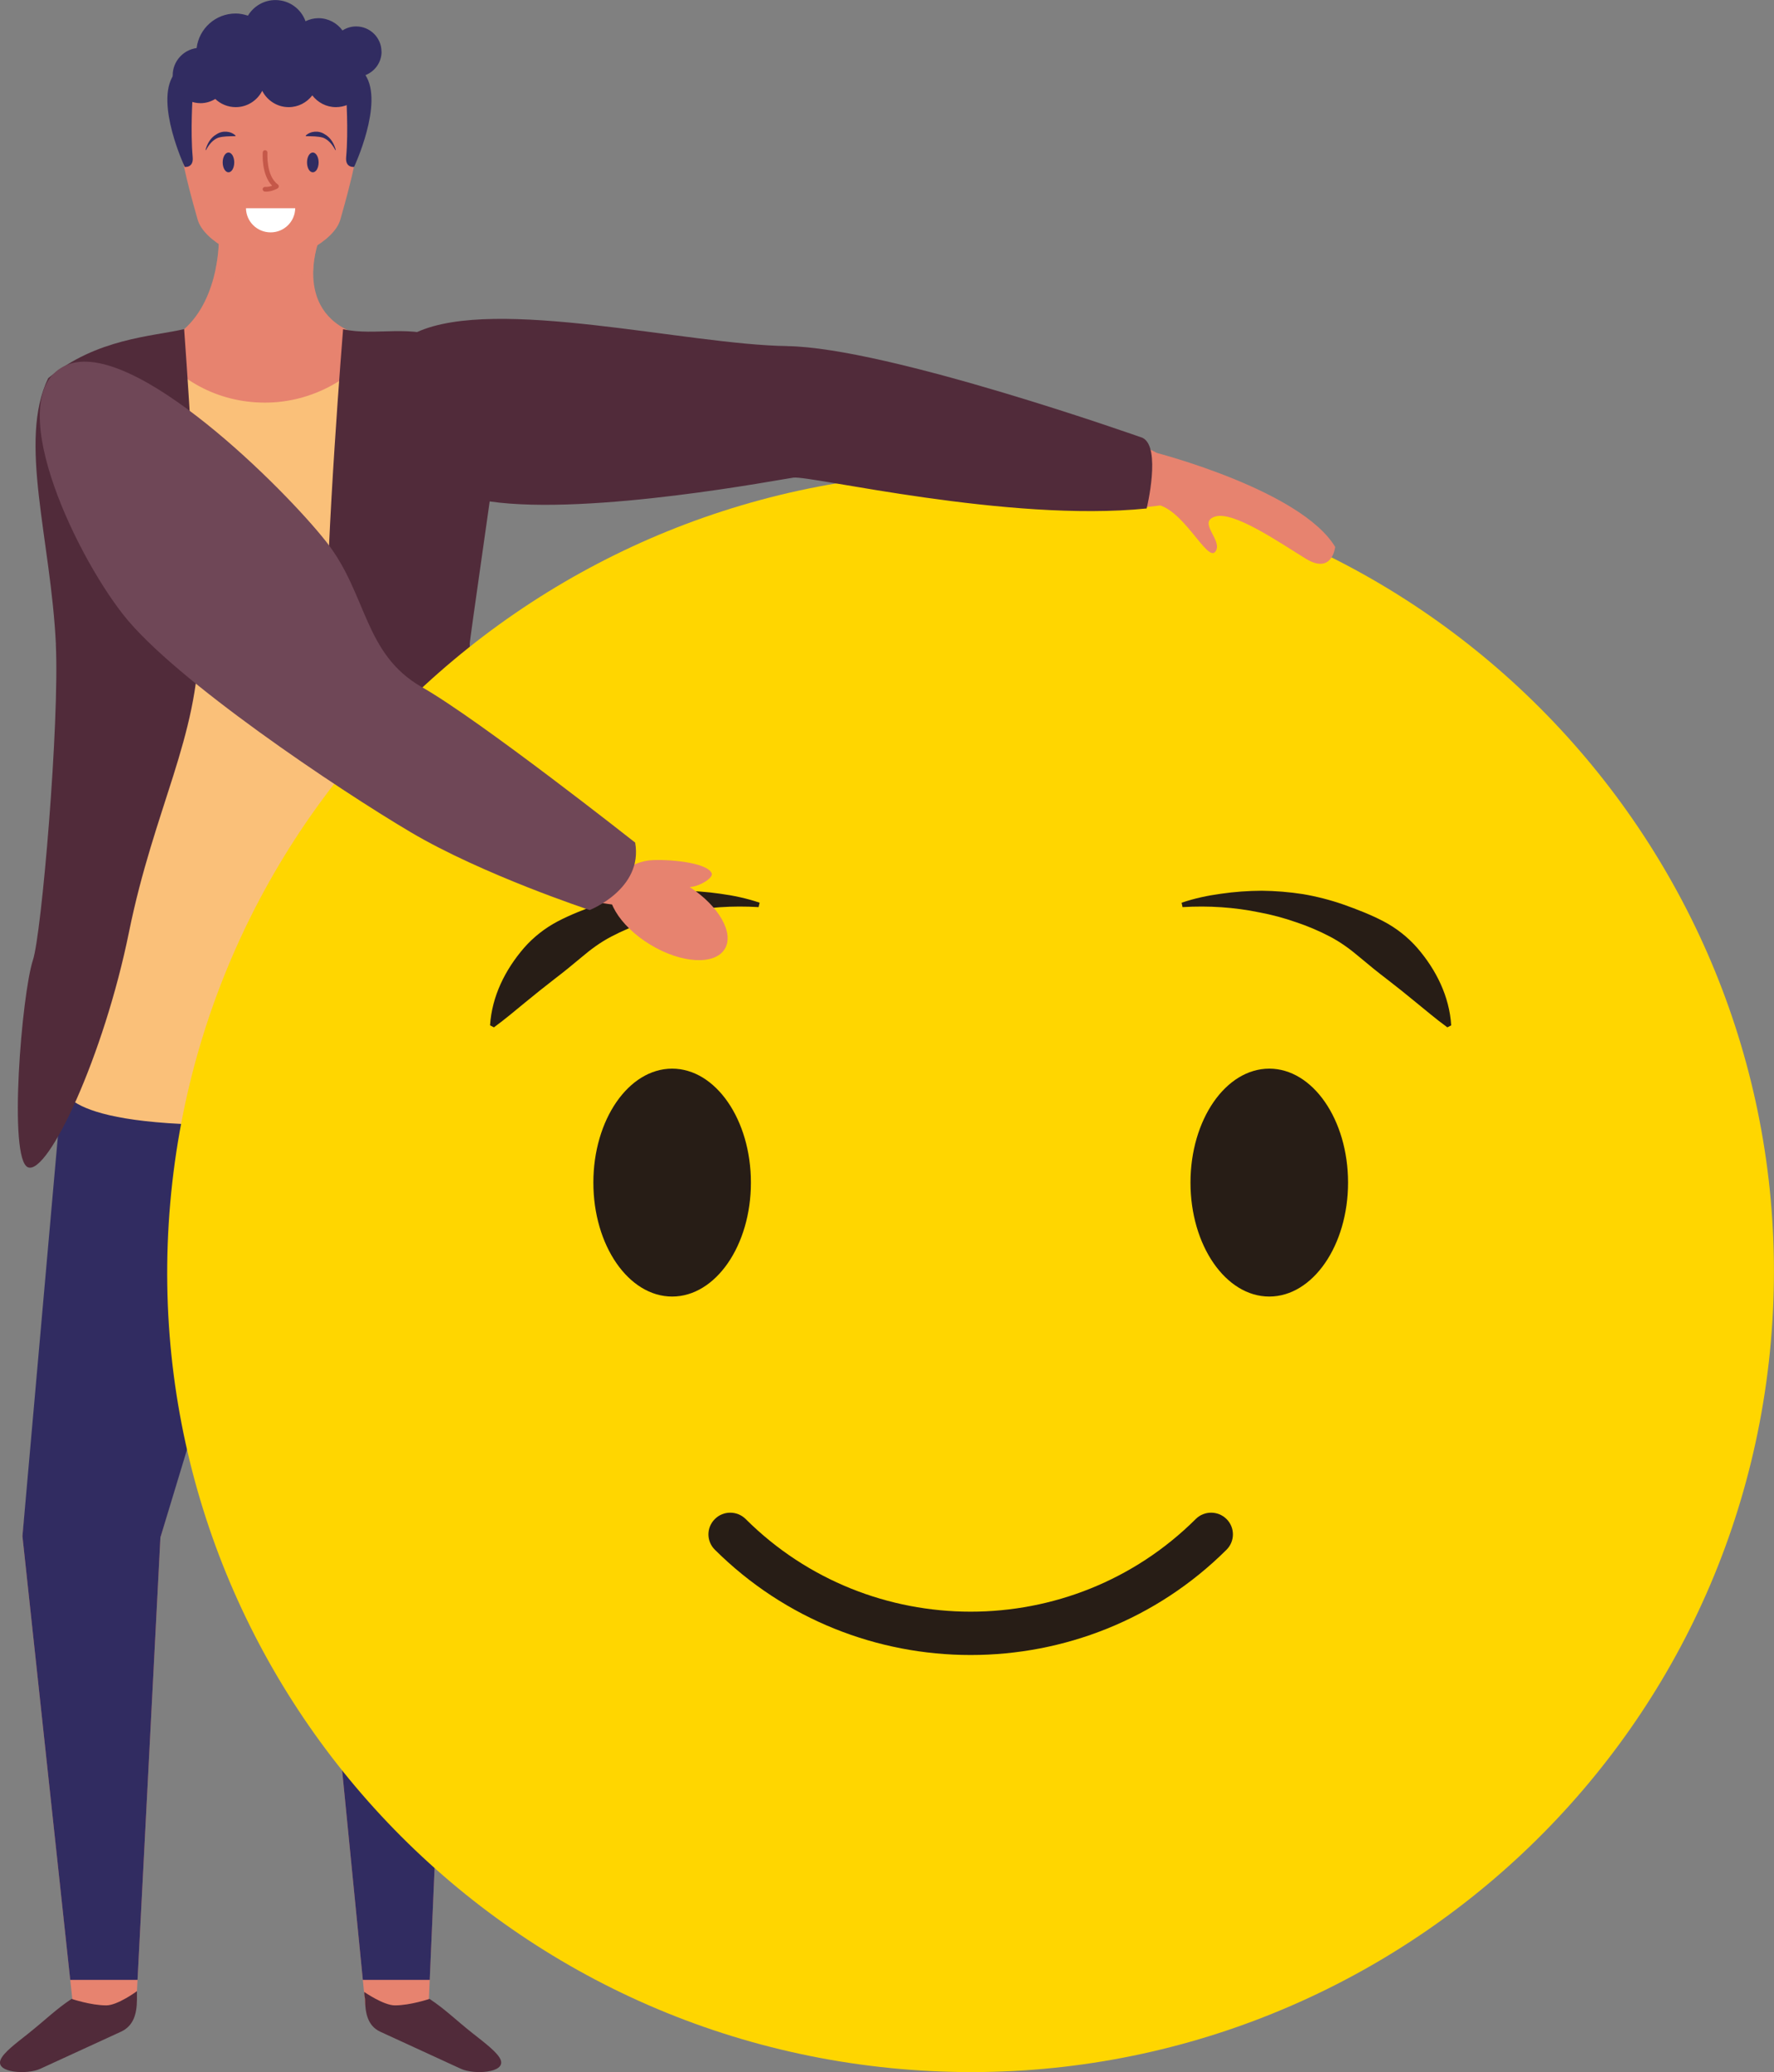<svg width="119" height="139" viewBox="0 0 119 139" fill="none" xmlns="http://www.w3.org/2000/svg">
<rect x="0" y="0" width="119" height="139" fill="#808080" stroke="none"/>
<g clip-path="url(#clip0_103_329)">
<path d="M28.748 134.588L31.439 72.658H18.394L24.514 134.588H28.748Z" fill="#E7836F"/>
<path d="M9.134 134.588L10.761 103.133L17.896 78.843L19.23 78.424L18.394 72.658H4.619L1.505 103.05L4.904 134.588H9.134Z" fill="#E7836F"/>
<path d="M28.827 132.815L31.439 72.658L17.454 71.83L21.535 104.439L24.339 132.815H28.827Z" fill="#312C61"/>
<path d="M9.226 132.815L10.761 103.133L18.018 79.139L19.23 78.424L18.394 72.658H4.199L1.505 103.05L4.711 132.815H9.226Z" fill="#312C61"/>
<path d="M31.784 136.456C32.523 137.044 33.398 137.693 33.586 138.181C33.923 139.061 31.78 139.179 30.918 138.778L25.511 136.291C24.654 135.895 24.497 135.028 24.483 134.083C24.483 134.083 24.431 133.878 24.431 133.621C24.431 133.621 25.726 134.523 26.491 134.523C27.528 134.523 28.814 134.087 28.814 134.087C29.908 134.819 30.454 135.402 31.78 136.456H31.784Z" fill="#512B3A"/>
<path d="M1.842 136.457C1.102 137.044 0.223 137.693 0.035 138.181C-0.302 139.061 1.842 139.179 2.699 138.778L8.11 136.291C8.972 135.895 9.178 135.076 9.186 134.135C9.186 133.991 9.186 133.826 9.186 133.569C9.186 133.569 7.896 134.523 7.13 134.523C6.089 134.523 4.803 134.087 4.803 134.087C3.71 134.819 3.163 135.402 1.842 136.457Z" fill="#512B3A"/>
<path d="M30.909 24.364C29.234 23.336 25.905 22.979 24.243 22.496C19.536 21.128 21.356 16.241 21.356 16.241H14.676C14.676 16.241 14.685 20.579 11.815 22.496L11.824 22.509C11.815 22.509 11.807 22.491 11.802 22.496C9.737 23.458 6.12 23.802 4.768 24.747C2.253 26.516 2.774 28.863 2.826 29.917C3.005 33.602 5.201 35.68 5.451 43.789C5.805 55.331 4.204 72.653 4.204 72.653H31.439C31.439 72.653 30.975 55.183 30.975 43.789C30.975 38.21 33.289 31.794 33.289 28.95C33.289 27.661 33.267 25.81 30.914 24.36L30.909 24.364Z" fill="#E7836F"/>
<g style="mix-blend-mode:multiply" opacity="0.5">
<path d="M17.861 18.924C18.709 18.924 19.842 18.632 21.015 18.136C21.049 17.069 21.356 16.246 21.356 16.246H14.676C14.676 16.246 14.676 16.99 14.475 18.001C15.722 18.598 16.955 18.924 17.861 18.924Z" fill="#E7836F"/>
</g>
<path d="M18.071 1.751C18.071 1.751 18.058 1.751 18.049 1.751C18.044 1.751 18.036 1.751 18.027 1.751C14.567 1.751 11.789 4.595 11.89 8.145C11.951 10.27 13.027 13.898 13.254 14.717C13.674 16.237 16.496 17.561 18.023 17.561H18.066C19.593 17.561 22.414 16.237 22.834 14.717C23.062 13.898 24.138 10.266 24.199 8.145C24.304 4.591 21.526 1.751 18.066 1.751H18.071Z" fill="#E7836F"/>
<path d="M16.5 13.968C16.513 14.865 17.248 15.588 18.154 15.588C19.059 15.588 19.79 14.865 19.803 13.968H16.5Z" fill="white"/>
<path d="M15.713 10.893C15.713 11.263 15.542 11.559 15.328 11.559C15.114 11.559 14.938 11.263 14.938 10.893C14.938 10.523 15.114 10.231 15.328 10.231C15.542 10.231 15.713 10.531 15.713 10.893Z" fill="#312C61"/>
<path d="M21.373 10.893C21.373 11.263 21.203 11.559 20.984 11.559C20.765 11.559 20.595 11.263 20.595 10.893C20.595 10.523 20.77 10.231 20.984 10.231C21.198 10.231 21.373 10.531 21.373 10.893Z" fill="#312C61"/>
<path d="M17.83 12.853C17.83 12.853 17.791 12.853 17.769 12.853C17.681 12.848 17.616 12.774 17.62 12.687C17.62 12.6 17.703 12.53 17.786 12.539C17.97 12.548 18.127 12.504 18.254 12.461C17.524 11.707 17.62 10.292 17.624 10.226C17.629 10.139 17.699 10.065 17.795 10.078C17.883 10.082 17.948 10.161 17.939 10.248C17.939 10.265 17.839 11.794 18.635 12.369C18.679 12.404 18.701 12.452 18.701 12.504C18.701 12.556 18.67 12.604 18.626 12.635C18.609 12.643 18.263 12.857 17.834 12.857L17.83 12.853Z" fill="#C55849"/>
<path d="M15.791 9.133C15.35 9.146 15 9.133 14.637 9.238C14.282 9.373 14.007 9.704 13.819 10.07L13.788 10.057C13.893 9.656 14.112 9.238 14.527 9.007C14.921 8.741 15.477 8.78 15.805 9.098L15.791 9.129V9.133Z" fill="#312C61"/>
<path d="M20.52 9.133C20.962 9.146 21.312 9.133 21.675 9.238C22.025 9.373 22.305 9.704 22.493 10.07L22.524 10.057C22.414 9.656 22.196 9.238 21.784 9.007C21.391 8.741 20.835 8.78 20.503 9.098L20.516 9.129L20.52 9.133Z" fill="#312C61"/>
<path d="M23.219 6.394C23.219 6.394 23.381 8.763 23.219 10.549C23.154 11.277 23.753 11.198 23.753 11.198C23.753 11.198 25.756 6.925 24.51 5.035L23.219 6.39V6.394Z" fill="#312C61"/>
<path d="M12.926 6.394C12.926 6.394 12.764 8.763 12.926 10.549C12.992 11.277 12.393 11.198 12.393 11.198C12.393 11.198 10.389 6.925 11.636 5.035L12.926 6.39V6.394Z" fill="#312C61"/>
<path d="M25.59 3.467C25.59 2.531 24.829 1.773 23.889 1.773C23.552 1.773 23.237 1.873 22.974 2.043C22.611 1.546 22.025 1.22 21.36 1.22C21.05 1.22 20.756 1.298 20.494 1.424C20.197 0.597 19.409 0.004 18.473 0.004C17.69 0.004 17.008 0.427 16.631 1.05C16.373 0.967 16.098 0.906 15.813 0.906C14.457 0.906 13.351 1.916 13.189 3.223C12.283 3.349 11.584 4.12 11.584 5.057C11.584 6.089 12.419 6.921 13.456 6.921C13.819 6.921 14.156 6.812 14.44 6.638C14.794 6.977 15.28 7.187 15.813 7.187C16.592 7.187 17.257 6.738 17.59 6.093C17.922 6.738 18.587 7.187 19.366 7.187C20.013 7.187 20.581 6.877 20.949 6.398C21.312 6.873 21.885 7.187 22.532 7.187C23.639 7.187 24.532 6.298 24.532 5.196C24.532 5.144 24.518 5.092 24.514 5.039C25.148 4.791 25.595 4.181 25.595 3.467H25.59Z" fill="#312C61"/>
<path d="M33.285 28.955C33.285 27.666 33.263 25.815 30.909 24.364C29.614 23.567 27.327 23.175 25.586 22.814C23.884 25.327 20.997 27.008 17.777 27.008C14.558 27.008 11.881 25.445 10.157 23.08C8.176 23.65 5.801 24.02 4.764 24.752C2.249 26.52 2.769 28.868 2.822 29.922C3.001 33.607 5.197 35.684 5.446 43.794C5.801 55.336 4.2 72.658 4.2 72.658C4.2 72.658 3.277 75.463 15.153 75.463C19.733 75.463 24.483 79.888 27.003 79.888C32.825 79.888 33.368 75.045 33.285 72.658C33.04 65.423 30.971 55.188 30.971 43.794C30.971 38.215 33.285 31.799 33.285 28.955Z" fill="#FAC079"/>
<path d="M31.509 43.21C31.474 43.154 33.066 32.239 33.044 32.174C30.577 25.096 29.912 22.914 29.947 22.818C27.677 21.699 25.144 22.574 23.014 22.082C23.014 22.082 21.859 36.289 21.907 42.884C21.955 49.478 24.916 54.221 26.605 62.527C28.289 70.833 32.016 78.808 33.368 78.311C34.719 77.81 33.792 66.673 33.044 64.408C32.462 62.657 31.723 48.515 31.509 43.215V43.21Z" fill="#512B3A"/>
<path d="M3.749 43.21C3.412 36.167 1.199 29.573 3.233 25.37C6.478 22.696 10.223 22.574 12.353 22.078C12.353 22.078 13.399 36.285 13.351 42.879C13.303 49.473 10.341 54.217 8.653 62.522C6.968 70.828 3.241 78.803 1.885 78.307C0.534 77.806 1.461 66.669 2.209 64.404C2.791 62.653 3.998 48.511 3.745 43.21H3.749Z" fill="#512B3A"/>
<path d="M118.792 89.979C121.365 60.458 99.415 34.449 69.765 31.886C40.115 29.324 13.993 51.18 11.42 80.701C8.847 110.223 30.797 136.232 60.447 138.794C90.097 141.356 116.219 119.501 118.792 89.979Z" fill="#FFD600"/>
<path d="M50.371 79.33C50.371 83.551 48.004 86.974 45.087 86.974C42.169 86.974 39.803 83.551 39.803 79.33C39.803 75.11 42.169 71.686 45.087 71.686C48.004 71.686 50.371 75.11 50.371 79.33Z" fill="#271D16"/>
<path d="M90.427 79.33C90.427 83.551 88.06 86.974 85.143 86.974C82.225 86.974 79.858 83.551 79.858 79.33C79.858 75.11 82.225 71.686 85.143 71.686C88.06 71.686 90.427 75.11 90.427 79.33Z" fill="#271D16"/>
<path d="M65.112 111.02C58.896 111.02 52.685 108.664 47.952 103.956C47.379 103.39 47.379 102.466 47.952 101.9C48.52 101.33 49.448 101.33 50.021 101.9C58.341 110.184 71.884 110.184 80.208 101.9C80.777 101.33 81.704 101.33 82.277 101.9C82.846 102.466 82.846 103.39 82.277 103.956C77.544 108.668 71.333 111.02 65.117 111.02H65.112Z" fill="#271D16"/>
<path d="M79.268 60.554C80.125 60.262 81.009 60.075 81.906 59.953C82.802 59.822 83.717 59.757 84.635 59.752C85.554 59.761 86.481 59.835 87.404 59.979C88.323 60.136 89.242 60.371 90.138 60.684C91.031 61.002 91.936 61.351 92.798 61.8C93.66 62.252 94.438 62.862 95.077 63.594C96.341 65.062 97.225 66.839 97.347 68.781L97.089 68.916C96.306 68.346 95.641 67.771 94.976 67.235C94.325 66.695 93.682 66.185 93.052 65.698C92.413 65.214 91.814 64.722 91.201 64.208C90.593 63.69 89.937 63.206 89.211 62.827C88.489 62.449 87.724 62.122 86.936 61.861C86.149 61.586 85.331 61.364 84.491 61.207C82.824 60.859 81.07 60.745 79.325 60.85L79.264 60.567L79.268 60.554Z" fill="#271D16"/>
<path d="M50.957 60.554C50.095 60.262 49.216 60.075 48.315 59.953C47.418 59.822 46.504 59.757 45.585 59.752C44.667 59.761 43.739 59.835 42.816 59.979C41.898 60.136 40.979 60.371 40.083 60.684C39.186 61.002 38.285 61.351 37.423 61.8C36.561 62.252 35.782 62.862 35.144 63.594C33.88 65.062 32.996 66.839 32.873 68.781L33.132 68.916C33.915 68.346 34.58 67.771 35.24 67.235C35.896 66.695 36.535 66.185 37.165 65.698C37.799 65.214 38.403 64.722 39.015 64.208C39.623 63.69 40.279 63.206 41.005 62.827C41.727 62.449 42.488 62.122 43.28 61.861C44.068 61.586 44.886 61.364 45.721 61.207C47.392 60.859 49.142 60.745 50.887 60.85L50.953 60.567L50.957 60.554Z" fill="#271D16"/>
<path d="M64.837 26.499C72.282 28.076 80.156 30.266 79.671 32.962C79.36 34.678 70.961 34.256 63.516 32.679C56.071 31.103 52.353 28.873 52.72 27.165C53.083 25.458 57.388 24.922 64.837 26.499Z" fill="#E7836F"/>
<path d="M41.071 23.494C50.616 23.689 58.341 25.902 58.324 28.433C58.306 30.963 50.988 31.564 41.443 31.368C31.898 31.172 30.708 29.97 30.726 27.435C30.743 24.9 31.526 23.297 41.071 23.489V23.494Z" fill="#E7836F"/>
<path d="M45.389 23.724C33.683 22.535 30.748 23.681 30.726 26.595C30.704 29.508 32.974 31.564 43.958 31.791C45.288 31.821 46.784 31.812 48.039 31.773L45.389 23.724Z" fill="#FAC079"/>
<path d="M77.597 30.384C77.597 30.384 87.273 32.884 89.565 36.69C89.565 36.69 89.373 38.563 87.606 37.487C85.838 36.403 82.776 34.278 81.525 34.648C80.274 35.022 82.09 36.277 81.525 37.008C80.961 37.74 79.325 33.968 77.427 33.82L77.597 30.379V30.384Z" fill="#E7836F"/>
<path d="M52.803 23.215C46.045 23.123 33.298 19.87 27.979 22.274C26.736 22.836 28.259 32.879 32.847 33.637C39.627 34.613 52.484 32.13 53.227 32.039C54.404 31.895 67.65 35.057 76.919 34.108C76.919 34.108 77.921 29.987 76.639 29.369C76.639 29.369 59.566 23.31 52.807 23.219L52.803 23.215Z" fill="#512B3A"/>
<path d="M10.883 40.802C17.174 47.953 23.845 52.413 25.782 50.772C27.72 49.13 24.19 42 17.895 34.848C11.605 27.696 6.325 24.526 4.388 26.168C2.45 27.81 4.589 33.655 10.883 40.802Z" fill="#E7836F"/>
<path d="M27.663 55.014C34.164 58.955 42.016 61.895 43.022 60.253C44.028 58.611 37.807 53.01 31.303 49.064C24.803 45.118 20.485 44.325 19.479 45.968C18.473 47.609 21.159 51.068 27.663 55.014Z" fill="#E7836F"/>
<path d="M41.062 59.073C41.25 58.764 42.427 57.745 43.796 57.697C45.31 57.64 47.532 57.941 47.746 58.598C47.842 58.903 46.906 59.478 46.267 59.504C48.218 60.772 49.268 62.597 48.617 63.659C47.943 64.761 45.703 64.635 43.617 63.367C41.53 62.1 40.384 60.179 41.062 59.077V59.073Z" fill="#E7836F"/>
<path d="M13.031 43.485C4.58 35.327 1.387 27.178 3.696 25.392C7.979 22.082 12.515 28.402 19.755 36.63C20.634 37.627 21.592 38.768 22.366 39.757L13.027 43.489L13.031 43.485Z" fill="#FDD499"/>
<path d="M42.606 56.521C42.606 56.521 32.209 48.315 28.302 46.094C24.396 43.868 24.645 39.866 21.902 36.364C19.16 32.862 8.889 22.583 4.449 24.495C0.009 26.407 4.856 36.913 8.294 41.268C11.732 45.624 22.699 52.954 27.541 55.82C32.383 58.686 39.557 61.046 39.557 61.046C39.557 61.046 43.157 59.631 42.606 56.521Z" fill="#6F4757"/>
</g>
<defs>
<clipPath id="clip0_103_329">
<rect width="119" height="139" fill="white"/>
</clipPath>
</defs>
</svg>

